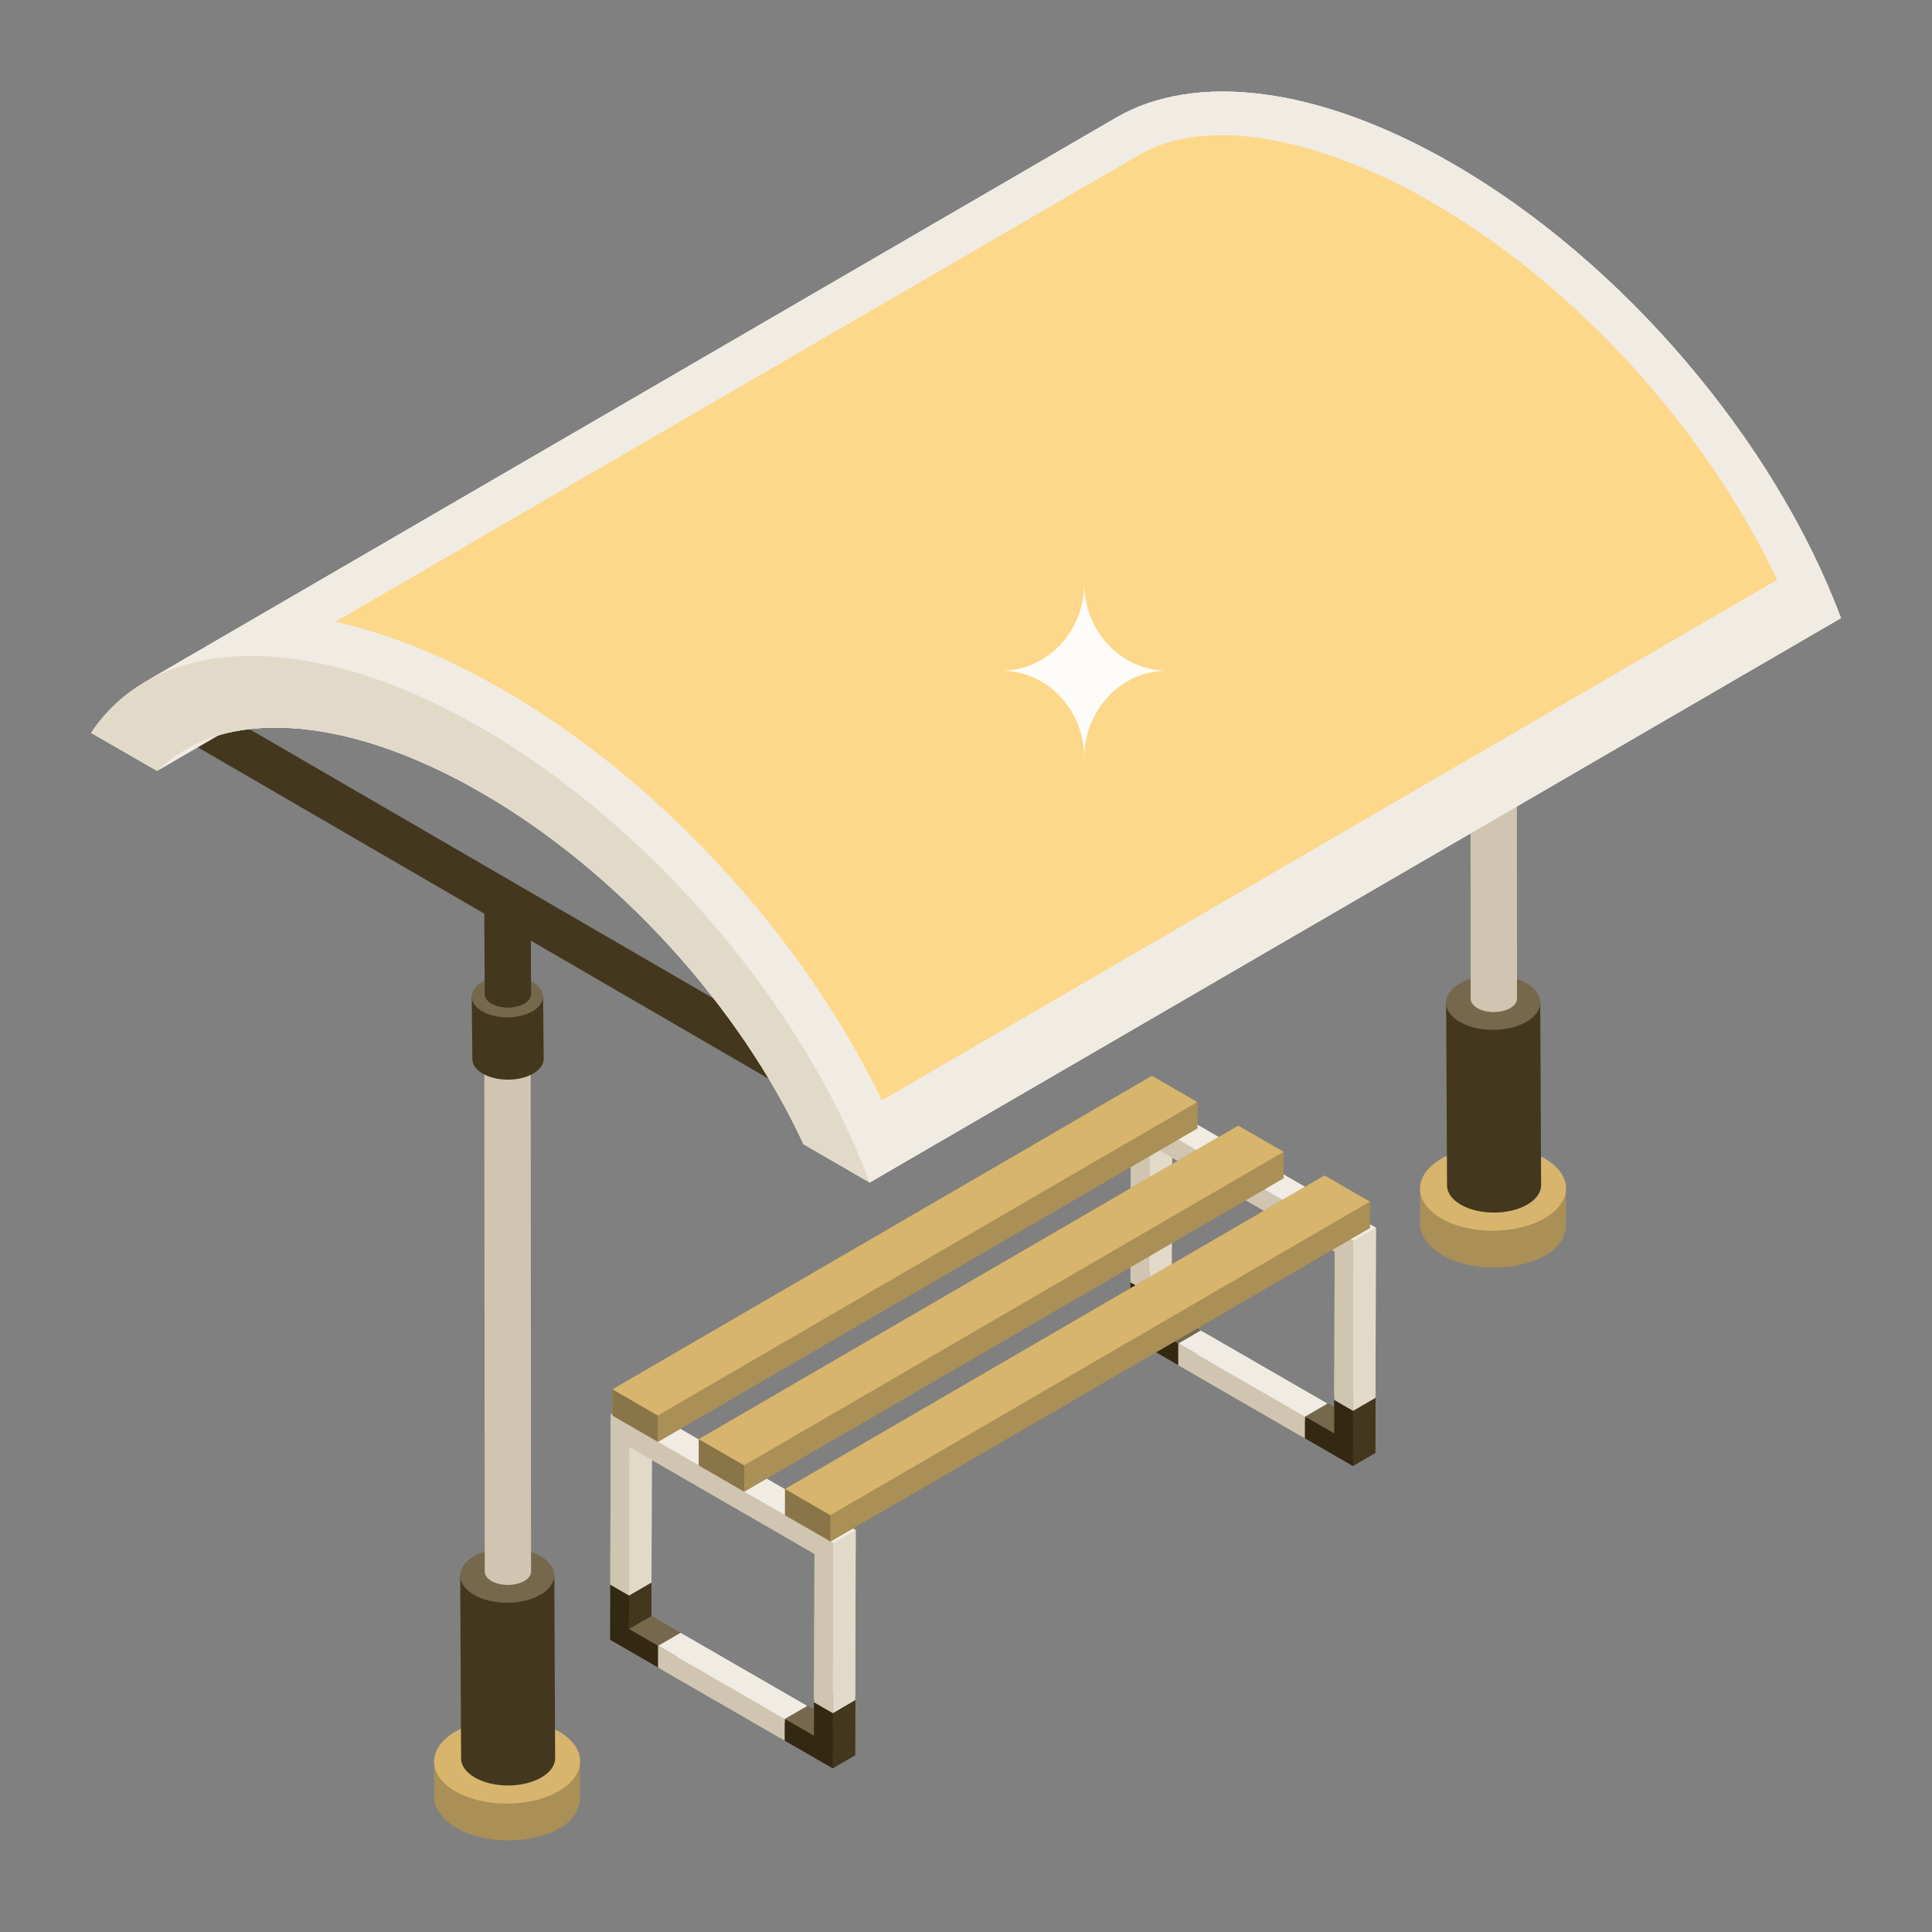 <svg xmlns="http://www.w3.org/2000/svg" viewBox="0 0 53 53" id="SittingArea"><rect x="0" y="0" width="53" height="53" fill="#808080" stroke="none"/><path fill="#aa8f56" d="M11.909 48.325v.983c0 .295.231.616.619.841.778.452 2.049.452 2.832 0 .395-.228.555-.553.554-.852v-.983c0 .299-4.004.306-4.005.011z" class="coloraa6256 svgShape"></path><ellipse cx="13.911" cy="48.319" fill="#d7b56d" rx="2.003" ry="1.16" transform="rotate(-.162 13.912 48.318)" class="colordba660 svgShape"></ellipse><path fill="#43371d" d="m12.625 43.223.024 5.014c0 .19.125.38.375.525.501.291 1.32.291 1.825 0 .255-.147.381-.34.38-.533l-.023-5.013c0 .193-2.58.197-2.581.007z" class="color1d2943 svgShape"></path><ellipse cx="13.915" cy="43.22" fill="#75684c" rx="1.291" ry=".748" transform="rotate(-.162 13.916 43.219)" class="color4c5c75 svgShape"></ellipse><path fill="#cfc5b0" d="m13.285 28.606.012 14.506c0 .094.062.187.185.259.247.144.65.144.9 0 .125-.073.188-.168.187-.262l-.011-14.506c0 .095-.063.19-.188.262a.993.993 0 0 1-.9 0c-.123-.071-.184-.165-.185-.259z" class="colorb0b8cf svgShape"></path><ellipse cx="13.921" cy="28.605" fill="#f0ece3" rx=".636" ry=".368" transform="rotate(-.162 13.922 28.604)" class="colore3e7f0 svgShape"></ellipse><path fill="#43371d" d="m12.94 27.344.018 1.71c0 .144.095.288.284.398.38.221 1.001.221 1.384 0 .193-.112.29-.258.29-.404l-.019-1.71c0 .146-1.957.15-1.957.006z" class="color1d2943 svgShape"></path><ellipse cx="13.918" cy="27.341" fill="#75684c" rx=".979" ry=".567" transform="rotate(-.162 13.918 27.34)" class="color4c5c75 svgShape"></ellipse><path fill="#43371d" d="m13.285 24.772.012 2.502c0 .094.062.187.185.259.247.143.65.143.9 0 .125-.073.188-.168.187-.263l-.011-2.501c0 .095-.063.19-.188.262a.993.993 0 0 1-.9 0c-.123-.071-.184-.165-.185-.259z" class="color1d2943 svgShape"></path><ellipse cx="13.921" cy="24.771" fill="#f0ece3" rx=".636" ry=".368" transform="rotate(-.162 13.921 24.77)" class="colore3e7f0 svgShape"></ellipse><path fill="#43371d" d="M5.107 20.123c0 .127.044.218.118.26l17.667 10.258c-.074-.042-.118-.133-.118-.26-.002-.259.18-.57.404-.701.112-.064.214-.07.288-.028L5.799 19.395c-.074-.043-.176-.036-.288.027a.886.886 0 0 0-.404.701z" class="color1d2943 svgShape"></path><ellipse cx="23.179" cy="30.146" fill="#f0ece3" rx=".572" ry=".331" transform="rotate(-59.837 23.179 30.146)" class="colore3e7f0 svgShape"></ellipse><path fill="#aa8f56" d="M38.956 32.61v.982c0 .295.231.616.619.841.778.453 2.049.453 2.832 0 .395-.228.555-.553.554-.852v-.983c.001.299-4.004.306-4.005.011z" class="coloraa6256 svgShape"></path><ellipse cx="40.958" cy="32.603" fill="#d7b56d" rx="2.003" ry="1.16" transform="rotate(-.162 40.958 32.603)" class="colordba660 svgShape"></ellipse><path fill="#43371d" d="m39.672 27.507.024 5.014c0 .19.125.38.375.525.501.291 1.32.291 1.825 0 .255-.147.382-.34.381-.533l-.024-5.013c0 .193-2.58.198-2.581.007z" class="color1d2943 svgShape"></path><ellipse cx="40.962" cy="27.504" fill="#75684c" rx="1.291" ry=".748" transform="rotate(-.162 40.962 27.503)" class="color4c5c75 svgShape"></ellipse><path fill="#cfc5b0" d="m40.333 12.89.011 14.506c0 .094.062.187.185.259.247.144.65.144.9 0 .125-.072.188-.167.187-.262l-.011-14.506c0 .095-.063.19-.188.262a.993.993 0 0 1-.9 0c-.123-.071-.184-.165-.184-.258z" class="colorb0b8cf svgShape"></path><ellipse cx="40.969" cy="12.889" fill="#f0ece3" rx=".636" ry=".368" transform="rotate(-.162 40.968 12.888)" class="colore3e7f0 svgShape"></ellipse><path fill="#43371d" d="m39.987 11.628.018 1.71c0 .144.095.288.284.398.38.221 1.002.221 1.385 0 .192-.111.289-.258.288-.404l-.018-1.71c0 .146-1.957.15-1.957.006z" class="color1d2943 svgShape"></path><ellipse cx="40.965" cy="11.625" fill="#75684c" rx=".979" ry=".567" transform="rotate(-.162 40.965 11.625)" class="color4c5c75 svgShape"></ellipse><path fill="#43371d" d="m41.614 11.16.002.394c0 .095-.062.19-.187.263a.993.993 0 0 1-.9 0c-.123-.072-.184-.165-.185-.259l-.006-1.437a13.2 13.2 0 0 0 1.276 1.04z" class="color1d2943 svgShape"></path><path fill="#f0ece3" d="m10.438 17.589-6.126 3.56c.227-.227.482-.422.761-.584l5.12-2.976h.245z" class="colore3e7f0 svgShape"></path><path fill="#f0ece3" d="m50.502 16.956-26.64 15.48h-.01l-1.81-1.05c-1.74-3.77-5.11-7.5-8.85-9.65-3.74-2.16-7.13-2.34-8.88-.59l-1.81-1.04c.46-.69 1.07-1.21 1.8-1.57-.11.06-.22.11-.32.17l26.64-15.48c2.17-1.26 5.55-.86 9.22 1.26 4.66 2.68 8.85 7.62 10.66 12.47z" class="colore3e7f0 svgShape"></path><path fill="#f0ece3" d="m50.502 16.956-26.64 15.48h-.01l-1.81-1.05c-1.74-3.77-5.11-7.5-8.85-9.65-3.74-2.16-7.13-2.34-8.88-.59l-1.81-1.04c.46-.69 1.07-1.21 1.8-1.57-.11.06-.22.11-.32.17l26.64-15.48c2.17-1.26 5.55-.86 9.22 1.26 4.66 2.68 8.85 7.62 10.66 12.47z" class="colore3e7f0 svgShape"></path><path fill="#f0ece3" d="m50.502 16.956-26.64 15.48c-1.81-4.85-6.01-9.79-10.66-12.47-3.67-2.12-7.05-2.52-9.22-1.26l26.64-15.48c2.17-1.26 5.55-.86 9.22 1.26 4.66 2.68 8.85 7.62 10.66 12.47z" class="colore3e7f0 svgShape"></path><path fill="#fdd88a" d="m48.752 15.906-24.56 14.28c-2.17-4.5-6.09-8.78-10.39-11.26-1.57-.91-3.13-1.54-4.6-1.87l22.02-12.79c2.23-1.31 5.713-.08 8.02 1.26 3.95 2.27 7.55 6.23 9.51 10.38z" class="colorb28afd svgShape"></path><path fill="none" d="m48.751 15.906-24.56 14.28"></path><path fill="#e2dac9" d="M13.196 19.963c-4.658-2.69-8.868-2.606-10.698.14l1.814 1.046c1.754-1.754 5.141-1.576 8.88.582s7.111 5.884 8.85 9.655l1.813 1.047c-1.808-4.846-6-9.78-10.659-12.47z" class="colorc9cee2 svgShape"></path><path fill="#75684c" d="m18.668 44.792-.614.358-.002.592-1.314-.759.005-1.512.515.298.613-.357-.002.919z" class="color4c5c75 svgShape"></path><path fill="#43371d" d="m23.462 46.639-.005 1.512-.614.357-1.314-.759.002-.593.614-.357.187.108v-.208l.515.298z" class="color1d2943 svgShape"></path><path fill="#e2dac9" d="M18.677 44.954c-.163.105-.34.184-.506.283-.023.013-.062.046-.1.078a.59.59 0 0 1-.002.436l3.332 1.924c-.051-.354.31-.704.672-.639a.53.53 0 0 1 .063-.24l-3.348-1.934a.61.61 0 0 1-.11.092zm-1.308-6.503-.614.356-.013 4.614a.466.466 0 0 1 .359.054c.014 0 .03-.003.05-.01.03-.013.208-.073.161-.052a.569.569 0 0 1 .56.032v-.033l.009-3.363 4.463 2.577-.012 3.96a.69.69 0 0 1 .3-.1c.272-.025.568-.025.83.07l.012-4.58-6.105-3.525z" class="colorc9cee2 svgShape"></path><path fill="#43371d" d="m18.054 45.149.614-.356-.002.592-.614.357z" class="color1d2943 svgShape"></path><path fill="#75684c" d="m17.255 44.688.614-.357.799.462-.614.356z" class="color4c5c75 svgShape"></path><path fill="#332811" d="m17.257 43.769-.002.919.799.461-.002.593-1.314-.759.004-1.512z" class="color111d33 svgShape"></path><path fill="#43371d" d="m17.257 43.769.614-.357-.002.919-.614.357z" class="color1d2943 svgShape"></path><path fill="#cfc5b0" d="m18.052 45.742.002-.593 3.476 2.008-.001.592z" class="colorb0b8cf svgShape"></path><path fill="#f0ece3" d="m18.054 45.149.614-.356 3.476 2.007-.614.357z" class="colore3e7f0 svgShape"></path><path fill="#e2dac9" d="m17.269 39.696.614-.357-.012 4.073-.614.357z" class="colorc9cee2 svgShape"></path><path fill="#75684c" d="m21.53 47.157.614-.357.799.461-.614.357z" class="color4c5c75 svgShape"></path><path fill="#43371d" d="m22.847 46.996.614-.357-.004 1.512-.614.357z" class="color1d2943 svgShape"></path><path fill="#332811" d="m22.847 46.996-.004 1.512-1.314-.759.001-.592.799.461.003-.919z" class="color111d33 svgShape"></path><path fill="#f0ece3" d="m16.755 38.807.614-.356 6.105 3.524-.613.357z" class="colore3e7f0 svgShape"></path><path fill="#cfc5b0" d="m16.755 38.807 6.106 3.525-.014 4.664-.515-.297.012-4.073-5.075-2.93-.012 4.073-.515-.298z" class="colorb0b8cf svgShape"></path><path fill="#e2dac9" d="m22.861 42.332.613-.357-.013 4.664-.614.357z" class="colorc9cee2 svgShape"></path><path fill="#75684c" d="m32.938 36.499-.614.357-.001.593-1.314-.76.004-1.511.516.298.612-.357-.001.918z" class="color4c5c75 svgShape"></path><path fill="#43371d" d="m37.732 38.346-.004 1.511-.614.358-1.314-.76.001-.592.615-.357.187.107v-.207l.515.297z" class="color1d2943 svgShape"></path><path fill="#e2dac9" d="M32.948 36.661c-.163.104-.34.183-.507.283-.022.013-.061.046-.1.078a.59.59 0 0 1-.001.436l3.332 1.924c-.052-.354.31-.704.672-.64a.53.53 0 0 1 .063-.24l-3.348-1.933a.61.61 0 0 1-.11.092zm-1.308-6.504-.614.357-.013 4.614a.467.467 0 0 1 .359.054c.014-.001.03-.003.049-.011.03-.012.209-.073.162-.05a.569.569 0 0 1 .559.03v-.032l.01-3.363 4.462 2.577-.011 3.96a.69.69 0 0 1 .3-.1c.272-.025.568-.025.83.069l.012-4.58-6.105-3.525z" class="colorc9cee2 svgShape"></path><path fill="#43371d" d="m32.325 36.856.613-.357-.001.592-.614.357z" class="color1d2943 svgShape"></path><path fill="#75684c" d="m31.526 36.395.613-.357.799.461-.613.357zM31.013 35.178l.614-.357.515.298-.614.357z" class="color4c5c75 svgShape"></path><path fill="#332811" d="m31.528 35.476-.002.919.799.461-.002.592-1.314-.759.004-1.511z" class="color111d33 svgShape"></path><path fill="#43371d" d="m31.528 35.476.614-.357-.003.919-.613.357z" class="color1d2943 svgShape"></path><path fill="#cfc5b0" d="m32.323 37.448.002-.592 3.476 2.007-.002.592z" class="colorb0b8cf svgShape"></path><path fill="#f0ece3" d="m32.325 36.856.613-.357 3.477 2.007-.614.357z" class="colore3e7f0 svgShape"></path><path fill="#e2dac9" d="m31.54 31.403.614-.357-.012 4.073-.614.357z" class="colorc9cee2 svgShape"></path><path fill="#75684c" d="m35.801 38.863.614-.357.799.462-.614.357zM36.603 38.405l.614-.356.515.297-.614.357z" class="color4c5c75 svgShape"></path><path fill="#43371d" d="m37.118 38.703.614-.357-.004 1.512-.614.356z" class="color1d2943 svgShape"></path><path fill="#332811" d="m37.118 38.703-.004 1.511-1.315-.759.002-.592.799.462.003-.92z" class="color111d33 svgShape"></path><path fill="#f0ece3" d="m31.026 30.514.614-.357 6.105 3.525-.614.357z" class="colore3e7f0 svgShape"></path><path fill="#cfc5b0" d="m31.026 30.514 6.105 3.525-.013 4.664-.515-.298.011-4.072-5.074-2.93-.012 4.073-.515-.298z" class="colorb0b8cf svgShape"></path><path fill="#e2dac9" d="m37.131 34.039.614-.357-.013 4.664-.614.357z" class="colorc9cee2 svgShape"></path><path fill="#aa8f56" d="m32.849 30.233-.003.721-14.798 8.599-1.247-.721.001-.719 14.8-8.599z" class="coloraa6256 svgShape"></path><path fill="#8a7548" d="m18.05 38.833-.002.72-1.247-.72.002-.72z" class="color8a4852 svgShape"></path><path fill="#d7b56d" d="M32.848 30.234 18.05 38.833l-1.247-.72 14.798-8.6z" class="colordba660 svgShape"></path><path fill="#aa8f56" d="m32.848 30.234-.002.72-14.798 8.599.002-.72zM35.216 31.599l-.003.721-14.798 8.6-1.247-.721.001-.719 14.8-8.6z" class="coloraa6256 svgShape"></path><path fill="#8a7548" d="m20.417 40.2-.002.72-1.247-.72.002-.72z" class="color8a4852 svgShape"></path><path fill="#d7b56d" d="m35.215 31.6-14.798 8.6-1.247-.72 14.798-8.6z" class="colordba660 svgShape"></path><path fill="#aa8f56" d="m35.215 31.6-.002.72-14.798 8.6.002-.72zM37.583 32.966l-.003.721-14.798 8.6-1.247-.721.001-.72 14.8-8.599z" class="coloraa6256 svgShape"></path><path fill="#8a7548" d="m22.784 41.566-.002.72-1.247-.72.002-.72z" class="color8a4852 svgShape"></path><path fill="#d7b56d" d="m37.582 32.967-14.798 8.599-1.247-.72 14.798-8.599z" class="colordba660 svgShape"></path><path fill="#aa8f56" d="m37.582 32.967-.002.72-14.798 8.599.002-.72z" class="coloraa6256 svgShape"></path><path fill="#fefcf8" d="M32.017 18.398c-1.255 0-2.273 1.072-2.273 2.393 0-1.321-1.018-2.392-2.273-2.392 1.255 0 2.273-1.072 2.273-2.393 0 1.321 1.018 2.392 2.273 2.392z" class="colorf8f9fe svgShape"></path></svg>